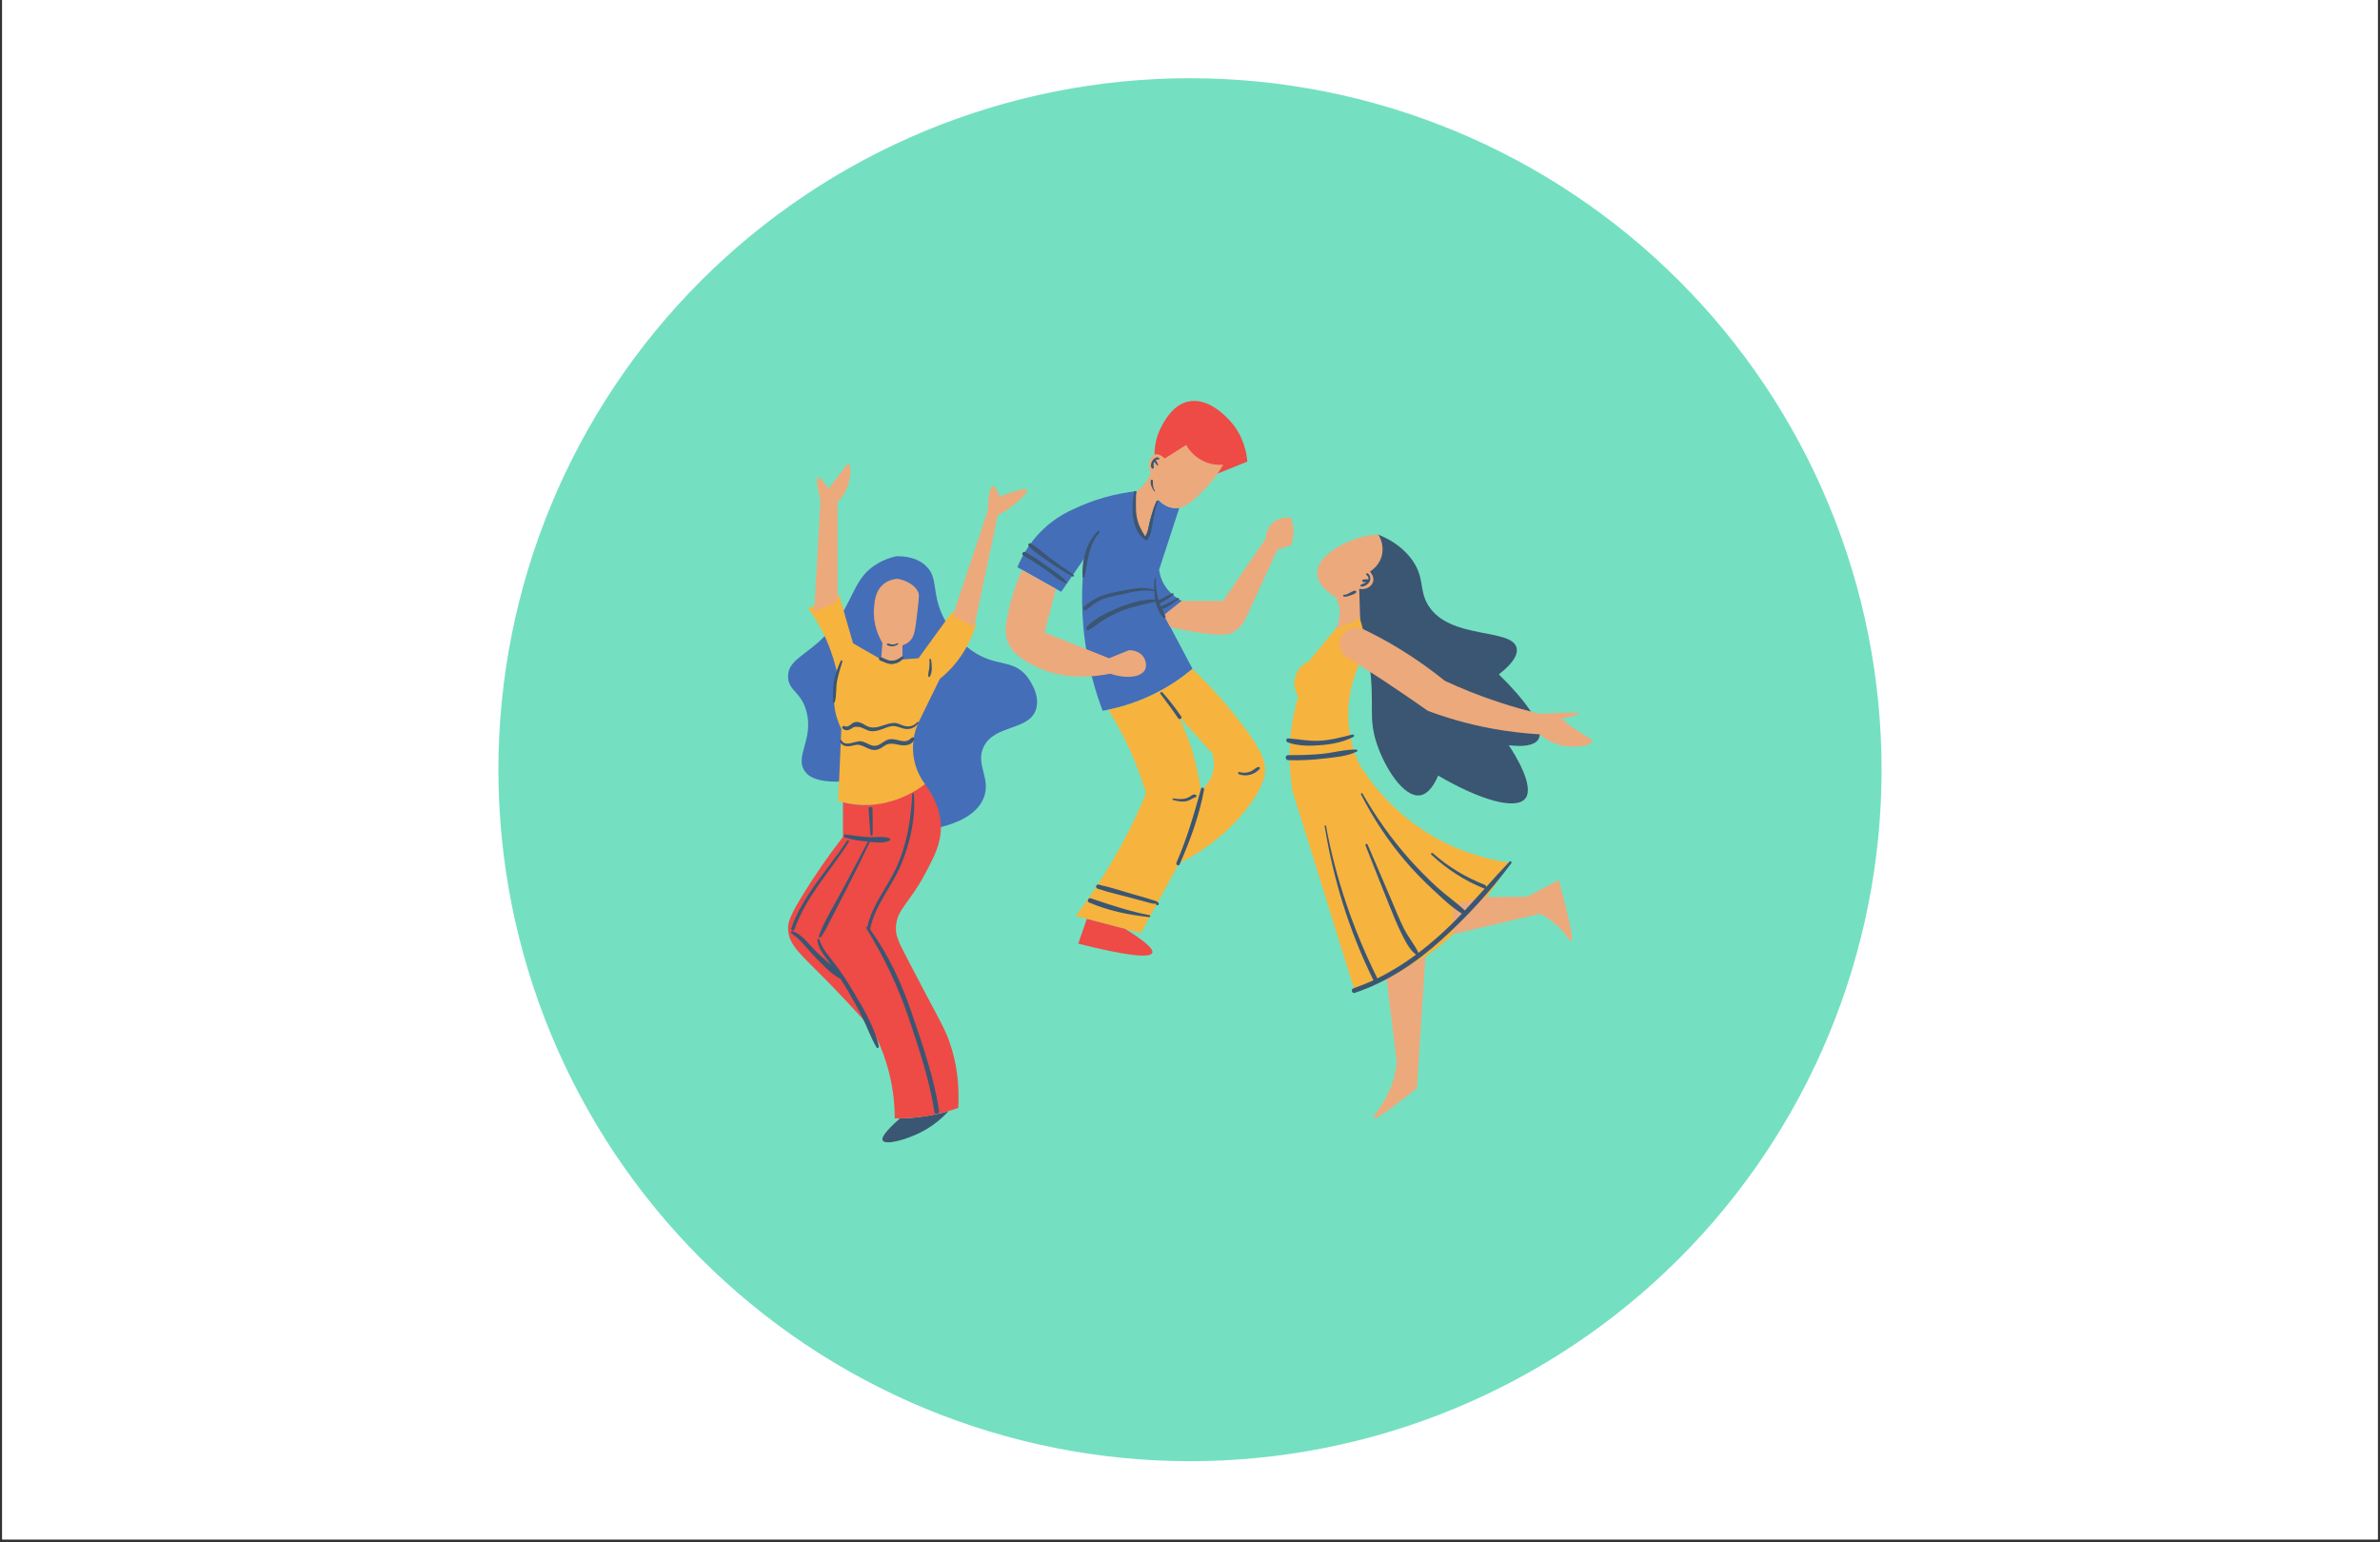 <?xml version="1.0" encoding="UTF-8"?>
<svg xmlns="http://www.w3.org/2000/svg" xmlns:xlink="http://www.w3.org/1999/xlink" width="1080" zoomAndPan="magnify" viewBox="0 0 810 525" height="700" preserveAspectRatio="xMidYMid meet" version="1.0">
  <rect x="0" y="0" width="810" height="525" fill="#333333" stroke="none"/>
  <defs>
    <clipPath id="3cddf1c1b2">
      <path d="M 0.77 0 L 809.23 0 L 809.23 524 L 0.77 524 Z M 0.77 0 " clip-rule="nonzero"></path>
    </clipPath>
    <clipPath id="ad7aace2d1">
      <path d="M 169.621 26.625 L 640.477 26.625 L 640.477 497.477 L 169.621 497.477 Z M 169.621 26.625 " clip-rule="nonzero"></path>
    </clipPath>
    <clipPath id="39592af5dc">
      <path d="M 300.008 181.902 L 524.188 181.902 L 524.188 388.812 L 300.008 388.812 Z M 300.008 181.902 " clip-rule="nonzero"></path>
    </clipPath>
    <clipPath id="5a34e880bc">
      <path d="M 297 151.105 L 541.918 151.105 L 541.918 254.609 L 297 254.609 Z M 297 151.105 " clip-rule="nonzero"></path>
    </clipPath>
  </defs>
  <g clip-path="url(#3cddf1c1b2)">
    <path fill="#ffffff" d="M 0.77 0 L 809.23 0 L 809.23 524 L 0.77 524 Z M 0.77 0 " fill-opacity="1" fill-rule="nonzero"></path>
    <path fill="#ffffff" d="M 0.77 0 L 809.23 0 L 809.23 524 L 0.77 524 Z M 0.77 0 " fill-opacity="1" fill-rule="nonzero"></path>
  </g>
  <g clip-path="url(#ad7aace2d1)">
    <path fill="#74e0c1" d="M 640.371 261.996 C 640.371 265.852 640.277 269.699 640.086 273.547 C 639.898 277.395 639.613 281.234 639.238 285.07 C 638.859 288.902 638.387 292.723 637.824 296.535 C 637.258 300.344 636.598 304.141 635.848 307.918 C 635.098 311.695 634.254 315.453 633.316 319.188 C 632.379 322.926 631.355 326.637 630.234 330.324 C 629.117 334.008 627.91 337.664 626.613 341.293 C 625.312 344.918 623.93 348.512 622.453 352.07 C 620.98 355.629 619.418 359.152 617.773 362.633 C 616.125 366.113 614.395 369.555 612.578 372.953 C 610.762 376.348 608.863 379.699 606.883 383.004 C 604.902 386.309 602.844 389.562 600.703 392.766 C 598.562 395.969 596.344 399.117 594.051 402.211 C 591.758 405.305 589.387 408.34 586.941 411.316 C 584.5 414.297 581.984 417.211 579.398 420.066 C 576.809 422.918 574.156 425.707 571.43 428.434 C 568.707 431.156 565.918 433.812 563.062 436.398 C 560.211 438.984 557.293 441.5 554.316 443.945 C 551.34 446.387 548.301 448.758 545.207 451.051 C 542.113 453.348 538.965 455.562 535.762 457.703 C 532.559 459.844 529.309 461.902 526.004 463.883 C 522.699 465.863 519.348 467.762 515.949 469.578 C 512.555 471.395 509.113 473.125 505.633 474.773 C 502.148 476.422 498.629 477.98 495.07 479.453 C 491.512 480.93 487.918 482.316 484.293 483.613 C 480.664 484.91 477.008 486.117 473.32 487.238 C 469.637 488.355 465.926 489.383 462.188 490.316 C 458.453 491.254 454.695 492.098 450.914 492.848 C 447.137 493.602 443.344 494.258 439.531 494.824 C 435.723 495.391 431.902 495.859 428.066 496.238 C 424.234 496.617 420.395 496.898 416.547 497.09 C 412.699 497.277 408.848 497.371 404.996 497.371 C 401.145 497.371 397.293 497.277 393.449 497.09 C 389.602 496.898 385.758 496.617 381.926 496.238 C 378.094 495.859 374.27 495.391 370.461 494.824 C 366.648 494.258 362.855 493.602 359.078 492.848 C 355.301 492.098 351.543 491.254 347.805 490.316 C 344.07 489.383 340.355 488.355 336.672 487.238 C 332.984 486.117 329.328 484.91 325.703 483.613 C 322.074 482.316 318.48 480.93 314.922 479.453 C 311.363 477.98 307.844 476.422 304.359 474.773 C 300.879 473.125 297.438 471.395 294.043 469.578 C 290.645 467.762 287.293 465.863 283.992 463.883 C 280.688 461.902 277.434 459.844 274.23 457.703 C 271.027 455.562 267.879 453.348 264.785 451.051 C 261.691 448.758 258.656 446.387 255.676 443.945 C 252.699 441.5 249.785 438.984 246.93 436.398 C 244.074 433.812 241.285 431.156 238.562 428.434 C 235.84 425.707 233.184 422.918 230.598 420.066 C 228.008 417.211 225.492 414.297 223.051 411.316 C 220.605 408.34 218.238 405.305 215.941 402.211 C 213.648 399.117 211.43 395.969 209.289 392.766 C 207.148 389.562 205.09 386.309 203.109 383.004 C 201.129 379.699 199.23 376.348 197.414 372.953 C 195.598 369.555 193.867 366.113 192.223 362.633 C 190.574 359.152 189.012 355.629 187.539 352.07 C 186.066 348.512 184.68 344.918 183.383 341.293 C 182.086 337.664 180.875 334.008 179.758 330.324 C 178.641 326.637 177.613 322.926 176.676 319.188 C 175.742 315.453 174.898 311.695 174.145 307.918 C 173.395 304.141 172.734 300.344 172.172 296.535 C 171.605 292.723 171.133 288.902 170.758 285.07 C 170.379 281.234 170.094 277.395 169.906 273.547 C 169.719 269.699 169.621 265.852 169.621 261.996 C 169.621 258.145 169.719 254.297 169.906 250.449 C 170.094 246.602 170.379 242.762 170.758 238.926 C 171.133 235.094 171.605 231.273 172.172 227.461 C 172.734 223.652 173.395 219.855 174.145 216.078 C 174.898 212.301 175.742 208.543 176.676 204.805 C 177.613 201.07 178.641 197.359 179.758 193.672 C 180.875 189.984 182.086 186.328 183.383 182.703 C 184.68 179.074 186.066 175.484 187.539 171.926 C 189.012 168.363 190.574 164.844 192.223 161.363 C 193.867 157.879 195.598 154.441 197.414 151.043 C 199.23 147.645 201.129 144.297 203.109 140.992 C 205.09 137.688 207.148 134.434 209.289 131.23 C 211.43 128.027 213.648 124.879 215.941 121.785 C 218.238 118.691 220.605 115.656 223.051 112.68 C 225.492 109.699 228.008 106.785 230.598 103.93 C 233.184 101.074 235.84 98.285 238.562 95.562 C 241.285 92.84 244.074 90.184 246.93 87.598 C 249.785 85.012 252.699 82.496 255.676 80.051 C 258.656 77.609 261.691 75.238 264.785 72.945 C 267.879 70.648 271.027 68.43 274.23 66.293 C 277.434 64.152 280.688 62.09 283.992 60.109 C 287.293 58.129 290.645 56.23 294.043 54.418 C 297.438 52.602 300.879 50.871 304.359 49.223 C 307.844 47.574 311.363 46.016 314.922 44.539 C 318.48 43.066 322.074 41.68 325.703 40.383 C 329.328 39.086 332.984 37.879 336.672 36.758 C 340.355 35.641 344.07 34.613 347.805 33.676 C 351.543 32.742 355.301 31.898 359.078 31.145 C 362.855 30.395 366.648 29.738 370.461 29.172 C 374.27 28.605 378.094 28.133 381.926 27.758 C 385.758 27.379 389.602 27.098 393.449 26.906 C 397.293 26.719 401.145 26.625 404.996 26.625 C 408.848 26.625 412.699 26.719 416.547 26.906 C 420.395 27.098 424.234 27.379 428.066 27.758 C 431.902 28.133 435.723 28.605 439.531 29.172 C 443.344 29.738 447.137 30.395 450.914 31.145 C 454.695 31.898 458.453 32.742 462.188 33.676 C 465.926 34.613 469.637 35.641 473.32 36.758 C 477.008 37.879 480.664 39.086 484.293 40.383 C 487.918 41.68 491.512 43.066 495.07 44.539 C 498.629 46.016 502.148 47.574 505.633 49.223 C 509.113 50.871 512.555 52.602 515.953 54.418 C 519.348 56.23 522.699 58.129 526.004 60.109 C 529.309 62.09 532.559 64.152 535.762 66.293 C 538.965 68.43 542.113 70.648 545.207 72.945 C 548.301 75.238 551.34 77.609 554.316 80.051 C 557.293 82.496 560.211 85.012 563.062 87.598 C 565.918 90.184 568.707 92.84 571.43 95.562 C 574.156 98.285 576.809 101.074 579.398 103.93 C 581.984 106.785 584.5 109.699 586.941 112.68 C 589.387 115.656 591.758 118.691 594.051 121.785 C 596.344 124.879 598.562 128.027 600.703 131.23 C 602.844 134.434 604.902 137.688 606.883 140.992 C 608.863 144.297 610.762 147.645 612.578 151.043 C 614.395 154.441 616.125 157.879 617.773 161.363 C 619.418 164.844 620.98 168.363 622.453 171.926 C 623.93 175.484 625.312 179.074 626.613 182.703 C 627.91 186.328 629.117 189.984 630.234 193.672 C 631.355 197.359 632.379 201.07 633.316 204.805 C 634.254 208.543 635.098 212.301 635.848 216.078 C 636.598 219.855 637.258 223.652 637.824 227.461 C 638.387 231.273 638.859 235.094 639.238 238.926 C 639.613 242.762 639.898 246.602 640.086 250.449 C 640.277 254.297 640.371 258.145 640.371 261.996 Z M 640.371 261.996 " fill-opacity="1" fill-rule="nonzero"></path>
  </g>
  <path fill="#456eb8" d="M 386.914 167.164 C 383.73 167.516 379.945 168.176 375.805 169.336 C 371.918 170.445 368.535 171.809 365.758 173.121 C 363.383 174.133 360.508 175.648 357.578 177.969 C 350.965 183.168 347.73 189.48 346.27 193.066 C 351.215 195.844 356.215 198.672 361.164 201.449 C 363.84 197.609 366.465 193.773 369.141 189.887 C 368.078 198.215 367.625 209.578 369.949 222.605 C 371.262 230.078 373.23 236.539 375.25 241.941 C 379.594 241.184 385.449 239.719 391.809 236.691 C 397.918 233.812 402.566 230.43 405.848 227.652 C 402.617 221.594 399.434 215.484 396.203 209.426 L 402.262 204.578 C 400.848 203.82 397.363 201.801 395.547 197.711 C 394.941 196.297 394.637 195.035 394.488 193.926 C 396.758 186.906 399.082 179.938 401.352 172.918 C 400.598 173.02 398.879 173.121 397.012 172.262 C 395.598 171.609 394.688 170.648 394.184 170.094 C 393.527 171.305 392.566 173.172 391.809 175.543 C 390.297 180.242 390.547 183.27 389.691 183.371 C 388.781 183.473 387.418 179.938 386.762 176.91 C 385.953 172.766 386.406 169.285 386.914 167.164 Z M 315.266 192.766 C 319.406 196.852 316.984 201.598 320.922 209.777 C 321.375 210.738 324.355 216.898 330.562 221.34 C 338.793 227.199 344.297 224.168 349.246 229.926 C 349.496 230.227 354.344 236.086 352.578 241.488 C 350.203 248.809 338.441 246.535 334.754 254.262 C 331.875 260.32 337.48 265.066 334.754 271.68 C 332.434 277.387 325.766 280.113 320.266 281.527 C 308.957 276.375 297.695 271.176 286.387 266.027 C 278.105 266.379 274.977 264.309 273.711 262.238 C 270.582 257.34 276.941 251.535 274.469 242.195 C 272.652 235.328 268.41 235.328 268.211 230.48 C 267.957 223.262 277.449 222.957 285.777 210.133 C 290.879 202.258 291.434 196.047 298.707 191.805 C 301.18 190.34 303.504 189.684 305.066 189.332 C 308.098 189.281 312.34 189.836 315.266 192.766 " fill-opacity="1" fill-rule="nonzero"></path>
  <path fill="#f6b33e" d="M 299.816 224.422 L 290.324 218.969 C 288.762 213.465 287.145 208.012 285.578 202.508 C 282.098 204.023 278.609 205.539 275.129 207.051 C 277.098 209.828 279.32 213.414 281.289 217.906 C 283.258 222.453 284.418 226.594 285.074 229.926 C 284.367 231.996 283.406 235.832 284.012 240.527 C 284.418 243.809 285.48 246.387 286.336 248.102 C 285.984 256.281 285.629 264.461 285.277 272.641 C 288.203 273.5 294.516 274.961 302.141 273.145 C 308.25 271.68 312.539 268.805 314.863 266.984 C 313.754 265.469 311.48 262.086 310.875 257.141 C 310.219 251.836 311.781 247.75 312.539 246.031 C 314.965 241.031 317.441 236.035 319.863 231.086 C 321.73 229.57 323.902 227.551 325.922 224.875 C 329.555 220.129 331.324 215.484 332.23 212.305 C 329.453 210.992 326.727 209.68 323.953 208.414 C 320.164 213.617 316.379 218.867 312.594 224.066 L 307.039 224.473 C 306.785 224.723 305.422 226.039 303.25 225.988 C 301.332 225.887 300.121 224.676 299.816 224.422 Z M 412.562 263.652 C 413.723 260.219 412.867 257.289 412.562 256.383 C 408.828 252.293 405.09 248.203 401.305 244.062 C 403.121 247.949 404.988 252.594 406.453 258.047 C 407.512 261.988 408.219 265.672 408.727 268.953 C 409.535 268.348 411.555 266.633 412.562 263.652 Z M 421.852 245.477 C 429.68 255.523 430.586 259.16 430.539 262.238 C 430.539 263.449 430.285 267.895 423.82 275.922 C 420.035 280.668 413.066 287.938 401.305 293.848 L 388.277 317.629 C 380.906 315.66 373.484 313.688 366.113 311.77 C 371.16 305.055 376.512 297.027 381.613 287.738 C 384.945 281.578 387.723 275.668 390.043 270.117 C 388.73 265.621 386.914 260.473 384.438 255.02 C 382.066 249.867 379.543 245.375 377.168 241.59 C 381.41 240.73 386.965 239.113 393.023 236.137 C 398.477 233.41 402.719 230.328 405.848 227.703 C 412.867 234.418 418.168 240.68 421.852 245.477 Z M 462.852 210.484 L 467.043 214.121 C 465.172 219.07 463.305 224.016 461.438 228.965 C 460.328 231.945 459.164 236.137 458.914 241.285 C 458.508 249.77 460.934 256.434 462.547 260.016 C 466.234 265.977 474.363 277.336 489.105 285.465 C 498.547 290.664 507.434 292.734 513.441 293.594 C 509.656 300.664 502.387 312.176 489.41 322.426 C 478.707 330.855 468.203 335.25 461.133 337.52 C 454.066 314.75 446.945 292.027 439.879 269.258 C 438.867 262.996 438.312 254.816 439.879 245.477 C 440.383 242.445 441.09 239.617 441.848 237.094 C 441.543 236.59 439.93 234.016 440.734 230.684 C 441.645 226.742 445.078 225.129 445.531 224.977 C 448.512 221.391 451.492 217.809 454.469 214.172 L 462.852 210.484 " fill-opacity="1" fill-rule="nonzero"></path>
  <g clip-path="url(#39592af5dc)">
    <path fill="#3b5672" d="M 306.281 380.691 C 300.727 385.59 299.969 387.457 300.422 388.215 C 301.383 389.879 308.5 387.961 313.652 385.285 C 317.945 383.062 320.973 380.234 322.84 378.215 C 320.52 378.922 317.793 379.527 314.762 379.984 C 311.582 380.488 308.754 380.691 306.281 380.691 Z M 469.012 181.957 C 472.293 183.27 476.785 185.594 480.219 190.09 C 485.117 196.5 482.746 200.641 486.078 206.043 C 493.398 217.91 514.605 213.617 516.168 220.586 C 516.523 222.25 515.918 225.027 510.109 229.57 C 512.23 231.59 527.023 246.082 523.543 251.688 C 522.887 252.746 520.867 254.566 513.492 253.656 C 515.512 256.684 522.43 267.742 519.098 271.832 C 515.918 275.719 504.051 272.539 489.461 264.008 C 488.25 266.883 486.23 270.266 483.301 270.723 C 477.746 271.531 471.234 261.383 468.457 252.797 C 465.629 244.012 467.902 240.277 466.133 226.391 C 465.227 219.473 463.863 213.969 462.852 210.535 L 459.367 189.836 L 469.012 181.957 " fill-opacity="1" fill-rule="nonzero"></path>
  </g>
  <path fill="#ee4a46" d="M 286.895 273.094 L 286.895 284.859 C 281.844 291.371 277.652 297.531 274.168 303.086 C 268.613 311.922 268.109 314.145 268.211 316.316 C 268.461 321.816 272.5 324.797 281.895 334.34 C 285.578 338.125 290.883 343.629 296.992 350.699 C 298.605 353.68 300.273 357.312 301.586 361.605 C 303.957 369.078 304.512 375.742 304.512 380.691 C 307.949 380.742 312.188 380.539 316.883 379.629 C 320.418 378.973 323.496 378.066 326.121 377.105 C 326.727 365.797 324.457 357.766 322.336 352.566 C 320.418 347.922 318.398 344.891 308.906 326.562 C 305.723 320.453 304.816 318.586 304.918 315.66 C 305.117 309.5 309.41 307.73 314.965 297.18 C 318.094 291.32 320.266 287.031 320.215 281.426 C 320.113 274.863 316.934 269.762 314.762 266.934 C 312.34 268.852 307.238 272.285 299.867 273.551 C 294.363 274.559 289.719 273.801 286.895 273.094 Z M 369.898 312.781 L 366.973 321.211 C 383.027 325.25 391.406 326.262 392.164 324.344 C 392.672 323.031 389.59 320.305 382.977 316.215 Z M 396.812 163.125 C 395.496 160.348 394.234 157.57 392.922 154.793 C 392.922 152.723 393.227 148.785 395.547 144.695 C 396.762 142.523 399.387 137.879 404.234 136.719 C 411.199 135.051 417.461 141.969 418.773 143.434 C 423.418 148.582 424.277 154.543 424.531 157.117 C 421.199 158.48 417.816 159.793 414.48 161.156 L 396.812 163.125 " fill-opacity="1" fill-rule="nonzero"></path>
  <path fill="#eca97c" d="M 396.102 209.375 C 396.859 210.738 397.566 212.152 398.324 213.516 C 402.918 214.574 406.855 215.18 409.836 215.586 C 416.047 216.395 417.965 216.09 419.629 215.23 C 422.508 213.719 423.82 210.941 424.578 209.223 C 427.508 202.863 430.891 195.539 434.727 187.109 C 436.242 186.602 437.809 186.148 439.32 185.641 C 439.676 184.734 440.027 183.422 440.18 181.855 C 440.383 179.332 439.777 177.363 439.32 176.203 C 438.969 176.152 435.184 175.695 432.605 178.523 C 430.891 180.445 430.738 182.715 430.738 183.371 L 416.246 204.527 L 402.211 204.527 Z M 331.523 213.516 L 339.602 175.344 C 340.766 174.785 342.379 173.879 344.199 172.516 C 346.672 170.648 350.055 167.516 349.551 166.66 C 349.094 165.949 345.863 167.062 343.035 168.023 C 341.875 168.426 340.965 168.781 340.309 169.082 C 339.352 166.609 338.543 165.445 337.887 165.496 C 336.926 165.598 336.371 168.426 336.121 173.98 L 324.305 209.477 Z M 285.074 204.68 L 285.074 170.953 C 286.387 169.59 288.156 167.266 288.961 164.035 C 289.617 161.457 289.719 158.227 288.863 157.977 C 288.305 157.824 287.648 158.934 284.875 162.57 C 283.609 164.184 282.602 165.496 281.945 166.355 C 280.176 163.629 279.016 162.367 278.461 162.57 C 277.754 162.871 278.008 165.445 279.215 170.344 L 277.098 208.316 Z M 494.609 317.98 L 524.098 311.062 C 525.105 311.52 526.469 312.273 527.984 313.387 C 532.578 316.77 534.043 320.555 534.699 320.305 C 535.406 320.051 534.902 315.66 530.508 299.551 C 526.926 301.418 523.391 303.34 519.805 305.207 L 506.02 305.359 L 494.609 307.73 Z M 485.117 325.555 L 482.238 370.391 C 480.875 371.5 478.855 373.117 476.383 374.984 C 472.293 378.066 468.152 381.195 467.547 380.59 C 466.992 380.035 470.527 376.754 473.051 370.793 C 474.566 367.109 475.121 363.828 475.375 361.555 L 471.891 333.23 L 485.117 325.555 " fill-opacity="1" fill-rule="nonzero"></path>
  <g clip-path="url(#5a34e880bc)">
    <path fill="#eca97c" d="M 305.422 197.004 C 304.312 197.105 302.492 197.41 300.828 198.723 C 297.848 201.043 297.598 204.883 297.445 207.355 C 297.094 212.555 299.059 216.695 300.32 218.867 C 300.172 220.734 300.02 222.555 299.867 224.422 C 300.273 224.824 301.133 225.531 302.395 225.836 C 304.918 226.391 306.938 224.625 307.137 224.422 L 307.137 219.676 C 307.742 219.473 308.703 219.07 309.562 218.262 C 311.176 216.746 311.43 214.93 312.188 208.516 C 312.844 202.914 312.844 202.355 312.492 201.551 C 310.926 198.215 306.734 197.258 305.422 197.004 Z M 347.934 194.027 C 345.461 199.227 344.199 203.77 343.492 206.902 C 342.328 212.203 341.723 215.082 342.887 218.211 C 344.5 222.605 348.539 224.824 351.469 226.391 C 361.617 231.793 372.574 230.379 377.875 229.32 C 383.582 231.238 388.379 230.43 389.641 228.059 C 390.246 226.895 390.094 225.281 389.438 224.066 C 388.527 222.301 386.457 221.242 384.188 221.34 C 381.965 222.25 379.691 223.16 377.473 224.066 C 370.148 221.141 362.777 218.211 355.457 215.281 L 359.395 200.488 Z M 408.727 156.512 C 405.797 154.844 404.281 152.523 403.676 151.461 C 401.254 152.977 398.828 154.543 396.406 156.055 C 395.344 154.996 393.98 154.34 392.922 154.742 C 391.406 155.246 390.297 157.977 391.66 161.004 C 391.203 162.215 390.348 163.984 388.73 165.598 C 388.125 166.254 387.469 166.762 386.914 167.113 C 385.852 172.566 386.609 176.605 387.316 178.977 C 387.418 179.23 388.68 183.422 389.691 183.32 C 390.547 183.219 390.348 180.039 391.809 175.496 C 392.566 173.07 393.527 171.203 394.184 170.043 C 395.242 171.152 397.062 172.719 399.484 172.918 C 403.121 173.273 406 170.496 409.434 167.113 C 411.352 165.246 413.926 162.316 416.297 158.176 C 415.086 158.277 411.957 158.379 408.727 156.512 Z M 470.98 231.742 C 476.129 235.176 481.129 238.559 485.926 241.941 C 491.934 244.211 499.152 246.383 507.484 247.949 C 513.492 249.059 519.098 249.664 524.094 249.969 C 524.953 250.727 526.164 251.684 527.781 252.441 C 534.043 255.473 541.668 253.906 541.918 252.289 C 542.02 251.535 540.402 251.18 536.164 248.25 C 534.094 246.789 532.477 245.523 531.418 244.617 C 535.457 243.809 537.477 243.254 537.426 242.949 C 537.375 242.445 532.93 242.445 524.094 242.949 C 519.855 241.941 515.309 240.727 510.562 239.164 C 503.547 236.891 497.285 234.316 491.73 231.742 C 487.289 228.156 482.086 224.371 476.027 220.684 C 471.789 218.109 467.699 215.938 463.859 214.121 C 461.184 213.008 458.156 214.02 456.742 216.34 C 455.48 218.41 455.781 221.137 457.449 223.055 C 461.891 225.832 466.387 228.711 470.98 231.742 Z M 470.426 188.422 C 469.77 192.359 466.688 194.277 466.234 194.578 C 466.336 194.68 467.797 196.195 467.344 197.914 C 466.941 199.629 464.871 200.891 462.598 200.438 L 462.902 210.484 C 460.125 211.695 457.297 212.906 454.52 214.121 C 455.023 213.211 456.086 210.938 455.934 207.961 C 455.781 205.738 455.023 204.121 454.52 203.215 C 452.398 201.953 448.512 199.227 448.309 195.387 C 447.957 189.277 457.297 184.633 462.395 183.066 C 465.172 182.211 467.547 182.008 469.113 181.957 C 469.414 182.512 470.98 185.035 470.426 188.422 " fill-opacity="1" fill-rule="nonzero"></path>
  </g>
  <path fill="#3b5672" d="M 438.262 252.695 C 441.797 254.008 446.238 253.957 449.977 253.605 C 453.609 253.301 457.348 252.496 460.629 250.828 C 461.082 250.574 460.781 249.918 460.277 250.02 C 456.539 250.98 452.953 251.938 449.066 252.141 C 445.43 252.344 442 251.586 438.414 251.332 C 437.605 251.281 437.555 252.445 438.262 252.695 Z M 461.84 255.777 C 462.145 255.625 461.992 255.223 461.688 255.172 C 457.902 255.02 453.914 256.18 450.129 256.586 C 446.238 256.988 442.352 257.039 438.414 257.039 C 437.301 257.039 437.301 258.703 438.414 258.754 C 442.656 258.906 446.895 258.652 451.086 258.148 C 454.57 257.746 458.711 257.391 461.84 255.777 Z M 513.746 293.289 C 511.02 296.117 508.445 298.996 505.816 301.926 C 505.816 301.672 505.719 301.371 505.414 301.219 C 498.953 298.691 492.844 295.059 487.641 290.414 C 487.289 290.109 486.781 290.613 487.137 290.918 C 492.438 295.867 498.344 299.703 505.062 302.43 C 505.16 302.48 505.211 302.48 505.312 302.48 C 503.09 304.953 500.82 307.43 498.547 309.902 C 495.52 307.074 491.984 304.652 488.902 301.824 C 485.621 298.793 482.543 295.664 479.562 292.332 C 473.555 285.516 468.203 278.043 463.711 270.117 C 463.508 269.812 463.051 270.066 463.203 270.418 C 467.344 278.496 472.344 286.121 478.25 293.039 C 481.23 296.523 484.41 299.805 487.793 302.934 C 490.773 305.66 494.004 308.844 497.539 310.961 C 495.164 313.488 492.691 315.91 490.117 318.234 C 487.742 320.355 485.27 322.426 482.742 324.344 C 481.43 321.465 479.211 318.941 477.797 316.062 C 476.23 312.883 474.867 309.551 473.504 306.266 C 470.828 299.957 468.102 293.746 465.426 287.434 C 465.273 287.031 464.516 287.332 464.719 287.738 C 467.496 294.754 470.273 301.824 473.102 308.844 C 474.312 311.77 475.473 314.75 476.887 317.578 C 478.148 320.102 479.613 323.23 481.938 324.949 C 477.797 328.027 473.402 330.754 468.758 333.027 C 460.629 316.617 454.57 299.098 451.289 281.121 C 451.238 280.82 450.734 280.922 450.832 281.273 C 453.812 299.5 459.266 317.121 467.445 333.684 C 465.223 334.691 462.953 335.602 460.629 336.41 C 459.668 336.715 460.074 338.277 461.031 337.977 C 472.039 334.289 481.734 327.879 490.316 320.152 C 499.102 312.273 507.332 303.289 514.352 293.848 C 514.652 293.391 514.047 292.938 513.746 293.289 Z M 457.348 203.062 C 458.105 203.215 458.762 202.961 459.469 202.711 C 460.125 202.457 460.984 202.258 461.488 201.75 C 461.738 201.551 461.539 200.992 461.184 201.043 C 459.82 201.195 458.863 202.457 457.449 202.457 C 457.043 202.406 456.992 202.961 457.348 203.062 Z M 463.355 199.68 C 464.516 199.68 465.828 198.773 466.234 197.711 C 466.535 196.852 466.285 195.441 465.324 195.137 C 465.07 195.035 464.77 195.391 464.973 195.59 C 465.172 195.844 465.426 196.047 465.578 196.297 C 465.73 196.602 465.777 196.902 465.68 197.207 C 465.426 197.156 465.121 197.207 464.82 197.207 C 464.516 197.207 464.164 197.207 463.859 197.309 C 463.508 197.461 463.508 197.914 463.859 198.066 C 464.164 198.215 464.516 198.168 464.82 198.168 L 465.023 198.168 C 464.516 198.57 463.809 198.672 463.254 198.973 C 462.852 199.176 463.004 199.68 463.355 199.68 Z M 392.316 306.367 C 390.297 305.711 388.227 305.105 386.207 304.551 C 382.117 303.391 378.078 302.027 373.887 301.117 C 373.027 300.914 372.676 302.176 373.531 302.48 C 376.914 303.641 380.5 304.449 383.934 305.359 C 385.5 305.762 387.113 306.215 388.68 306.621 C 390.195 306.973 392.215 307.832 393.629 307.578 C 393.426 307.629 393.375 307.934 393.578 308.035 C 393.629 308.086 393.68 308.086 393.781 308.137 C 393.879 308.188 394.082 308.188 394.133 308.086 C 394.184 308.035 394.234 307.984 394.285 307.883 C 394.387 307.781 394.438 307.578 394.336 307.43 C 393.93 306.723 393.074 306.621 392.316 306.367 Z M 391.254 311.52 C 384.387 310.207 377.773 307.984 371.211 305.762 C 370.402 305.508 369.797 306.824 370.605 307.176 C 377.168 310.004 384.086 311.418 391.152 312.176 C 391.559 312.227 391.609 311.57 391.254 311.52 Z M 428.266 261.078 C 427.355 261.281 426.75 262.035 425.941 262.441 C 424.68 263.098 423.215 263.199 421.852 262.793 C 421.348 262.645 421.195 263.352 421.652 263.551 C 424.176 264.461 426.801 263.703 428.668 261.785 C 428.973 261.48 428.668 260.977 428.266 261.078 Z M 403.324 272.793 C 404.734 272.641 405.695 271.781 407.008 271.277 C 407.211 271.176 407.363 270.871 407.16 270.723 C 406.25 270.016 405.695 270.723 404.836 271.227 C 403.223 272.234 401.152 272.035 399.332 271.781 C 399.031 271.73 398.879 272.188 399.184 272.285 C 400.496 272.641 401.859 272.992 403.324 272.793 Z M 402.008 243.859 C 400.039 241.031 397.918 238.207 395.598 235.68 C 395.293 235.328 394.637 235.781 394.941 236.188 C 397.012 238.914 399.031 241.59 400.949 244.465 C 401.352 245.172 402.465 244.516 402.008 243.859 Z M 408.773 268.449 C 406.402 277.031 403.98 285.414 400.395 293.645 C 400.09 294.352 401.102 294.957 401.453 294.25 C 405.039 286.121 408.219 277.488 409.785 268.754 C 409.836 268.047 408.926 267.793 408.773 268.449 Z M 370.555 214.477 C 372.27 213.516 373.734 212.203 375.402 211.141 C 377.27 209.98 379.238 208.973 381.309 208.113 C 385.246 206.445 389.234 205.84 393.273 204.73 C 393.273 204.781 393.324 204.832 393.324 204.934 C 393.125 205.184 393.273 205.59 393.527 205.738 C 394.031 207.406 394.738 208.973 395.852 210.234 C 396.152 210.586 396.809 210.234 396.656 209.777 C 396.355 208.922 395.949 208.113 395.547 207.305 C 396.457 207.152 397.312 206.547 398.121 206.094 C 399.184 205.488 400.09 204.68 401.102 203.973 C 401.352 203.77 401.102 203.316 400.848 203.52 C 399.891 204.125 398.828 204.629 397.82 205.133 C 396.961 205.59 395.949 205.891 395.195 206.496 C 395.043 206.094 394.84 205.738 394.688 205.336 C 396.305 204.527 397.918 203.621 399.332 202.457 C 399.637 202.207 399.234 201.801 398.93 201.953 C 397.363 202.711 395.898 203.57 394.336 204.324 C 394.285 204.176 394.234 204.074 394.184 203.922 C 393.578 201.648 393.273 199.277 393.426 196.953 C 393.426 196.652 392.973 196.652 392.973 196.953 C 392.82 198.168 392.719 199.48 392.77 200.793 C 388.73 199.379 384.387 200.641 380.348 201.398 C 375.855 202.207 372.32 203.469 368.887 206.547 C 368.332 207.051 369.09 208.113 369.695 207.609 C 371.059 206.598 372.32 205.438 373.836 204.629 C 375.805 203.52 377.977 203.113 380.199 202.66 C 384.289 201.801 388.629 200.438 392.82 201.246 C 392.871 202.207 392.973 203.164 393.125 204.074 C 388.883 203.871 384.34 205.336 380.449 206.953 C 376.816 208.465 372.422 210.484 369.797 213.465 C 369.395 214.02 369.949 214.828 370.555 214.477 Z M 358.031 190.441 C 355.609 188.676 353.387 186.551 350.812 184.988 C 350.258 184.633 349.652 185.441 350.105 185.895 C 352.074 187.969 354.648 189.582 357.023 191.25 C 359.648 193.066 362.324 194.785 365.102 196.246 C 365.453 196.449 365.707 195.945 365.402 195.691 C 362.98 193.926 360.457 192.207 358.031 190.441 Z M 357.023 193.219 C 354.449 191.301 351.773 189.43 348.945 187.918 C 348.188 187.512 347.48 188.676 348.238 189.078 C 350.914 190.594 353.488 192.258 356.012 194.027 C 358.133 195.539 360.406 197.711 362.879 198.52 C 363.031 198.57 363.184 198.367 363.082 198.266 C 361.668 196.195 358.992 194.684 357.023 193.219 Z M 369.141 196.297 C 370.25 190.844 370.402 185.695 374.188 181.25 C 374.492 180.898 373.988 180.391 373.684 180.746 C 369.695 184.633 368.129 190.793 368.434 196.246 C 368.434 196.602 369.09 196.754 369.141 196.297 Z M 389.184 183.371 C 389.285 183.422 389.387 183.473 389.438 183.473 C 389.641 183.828 390.195 184.078 390.496 183.727 C 391.762 182.262 391.91 180.293 392.215 178.426 C 392.668 175.746 393.172 173.273 394.082 170.699 C 394.184 170.445 393.781 170.293 393.629 170.496 C 392.668 172.363 392.164 174.383 391.609 176.402 C 391.055 178.371 390.852 180.797 389.742 182.562 C 388.328 180.293 387.215 178.273 386.812 175.496 C 386.406 172.82 386.711 170.141 386.609 167.418 C 386.609 167.113 386.105 167.012 386.004 167.316 C 385.043 172.262 384.844 179.785 389.184 183.371 Z M 393.074 167.062 C 392.316 165.949 392.367 164.891 392.367 163.629 C 392.367 163.227 391.711 163.125 391.66 163.527 C 391.406 164.84 392.062 166.203 392.82 167.215 C 392.922 167.367 393.172 167.215 393.074 167.062 Z M 392.668 159.188 C 392.668 158.531 392.469 157.977 392.77 157.367 C 392.82 157.32 392.82 157.219 392.871 157.168 C 393.074 157.32 393.172 157.621 393.324 157.824 C 393.477 158.023 393.68 158.176 393.832 158.379 C 393.98 158.582 394.285 158.43 394.133 158.176 C 394.031 157.926 393.93 157.723 393.832 157.469 C 393.73 157.266 393.527 157.016 393.477 156.762 C 393.426 156.66 393.426 156.609 393.375 156.562 C 393.629 156.359 393.93 156.309 394.234 156.461 C 394.387 156.512 394.586 156.461 394.535 156.258 C 394.438 155.094 392.973 155.906 392.566 156.359 C 391.91 157.066 391.355 158.48 391.961 159.34 C 392.164 159.641 392.668 159.59 392.668 159.188 Z M 301.988 219.574 C 303.098 220.23 304.613 220.078 305.621 219.32 C 305.824 219.168 305.676 218.816 305.422 218.969 C 304.312 219.523 303.352 219.473 302.242 219.02 C 301.887 218.918 301.684 219.422 301.988 219.574 Z M 270.379 316.363 C 274.27 305.156 282.699 296.473 288.91 286.523 C 289.164 286.121 288.555 285.816 288.305 286.172 C 281.738 296.016 273.258 304.699 269.27 316.062 C 269.07 316.719 270.18 317.02 270.379 316.363 Z M 296.988 284.051 C 296.988 281.121 297.039 278.242 296.938 275.316 C 296.887 274.457 295.574 274.457 295.625 275.316 C 295.777 278.242 296.031 281.121 296.234 284.051 C 296.281 284.555 296.988 284.555 296.988 284.051 Z M 287.598 284.051 C 287.043 284 286.992 284.859 287.445 285.008 C 290.023 285.867 292.699 286.273 295.371 286.473 C 292.648 291.727 289.871 296.926 287.094 302.176 C 284.316 307.477 280.781 312.879 278.711 318.535 C 278.512 319.039 279.215 319.242 279.469 318.887 C 281.234 316.363 282.496 313.387 283.965 310.66 C 285.426 307.883 286.84 305.105 288.254 302.328 C 290.93 297.129 293.504 291.875 296.031 286.574 C 298.254 286.777 300.824 287.078 302.797 286.121 C 303.148 285.918 302.996 285.414 302.695 285.312 C 300.523 284.555 297.797 285.109 295.477 284.957 C 292.848 284.809 290.223 284.352 287.598 284.051 Z M 310.266 344.738 C 306.836 334.691 302.391 324.996 296.129 316.363 C 297.645 308.285 303.504 301.875 306.633 294.402 C 309.762 286.93 311.68 278.395 311.023 270.215 C 310.977 269.863 310.52 269.863 310.473 270.215 C 310.016 279.051 308.703 287.484 304.918 295.613 C 301.785 302.277 296.785 308.082 295.223 315.406 C 294.918 315.406 294.668 315.707 294.867 316.012 C 294.918 316.113 295.02 316.262 295.07 316.363 C 295.07 316.465 295.172 316.566 295.223 316.617 C 300.926 325.957 305.574 335.602 309.109 346.051 C 312.691 356.707 316.328 367.41 318.043 378.57 C 318.195 379.578 319.758 379.176 319.609 378.113 C 317.84 366.703 314.004 355.645 310.266 344.738 Z M 290.375 337.469 C 288.555 334.391 286.59 331.41 284.469 328.531 C 282.449 325.754 279.871 323.18 278.863 319.848 C 278.711 319.395 278.055 319.594 278.156 320.051 C 278.609 323.078 280.582 325.352 282.348 327.723 C 282.551 327.977 282.699 328.23 282.852 328.48 C 280.984 326.816 279.016 325.199 277.246 323.383 C 274.977 321.008 272.906 318.082 269.723 316.918 C 269.219 316.77 269.016 317.477 269.371 317.727 C 272.551 319.797 274.773 323.129 277.449 325.805 C 279.926 328.332 282.551 331.258 285.629 332.977 C 285.73 333.027 285.883 333.078 285.984 333.078 C 286.84 334.391 287.648 335.703 288.457 337.066 C 290.273 340.145 291.992 343.277 293.555 346.457 C 295.172 349.738 296.434 353.324 298.301 356.504 C 298.555 356.957 299.211 356.656 299.109 356.152 C 297.695 349.688 293.758 343.125 290.375 337.469 Z M 316.43 230.328 C 317.438 228.863 317.137 226.188 316.883 224.52 C 316.832 224.168 316.277 224.168 316.328 224.52 C 316.379 225.48 316.379 226.441 316.277 227.348 C 316.176 228.258 315.82 229.219 315.922 230.176 C 315.922 230.43 316.277 230.531 316.43 230.328 Z M 306.379 253.605 C 308.199 253.906 310.32 253.656 311.129 251.785 C 311.379 251.281 310.723 250.676 310.266 251.129 C 308.047 253.402 306.129 251.684 303.555 251.586 C 301.887 251.535 300.977 252.441 299.617 253.25 C 296.785 254.918 295.625 252.797 293.152 252.344 C 291.184 251.988 287.801 254.461 286.387 252.039 C 286.184 251.637 285.629 251.988 285.832 252.391 C 286.488 253.906 287.949 254.16 289.465 253.957 C 290.223 253.855 290.93 253.555 291.738 253.504 C 293 253.453 293.91 254.109 295.02 254.562 C 296.129 255.066 297.039 255.473 298.301 255.219 C 299.312 255.066 300.07 254.512 300.926 253.906 C 302.746 252.645 304.312 253.25 306.379 253.605 Z M 286.789 248 C 287.246 248.402 287.598 248.555 288.254 248.555 C 288.66 248.555 289.062 248.352 289.418 248.203 C 290.527 247.645 290.273 247.344 291.84 247.395 C 293.555 247.445 294.617 248.555 296.234 248.859 C 297.191 249.008 298.199 248.809 299.16 248.555 C 300.371 248.203 301.535 247.645 302.797 247.293 C 304.715 246.789 305.723 247.547 307.492 248 C 309.562 248.504 311.328 247.797 312.59 246.133 C 312.793 245.879 312.438 245.574 312.238 245.777 C 310.824 247.344 309.004 247.594 307.137 246.891 C 306.379 246.637 305.773 246.281 305.016 246.133 C 303.148 245.879 301.332 246.738 299.562 247.242 C 298.102 247.695 296.738 247.848 295.223 247.242 C 294.312 246.84 293.605 246.184 292.648 245.93 C 292.043 245.727 291.387 245.676 290.727 245.879 C 289.77 246.184 288.609 247.898 287.445 247.141 C 286.941 246.84 286.336 247.645 286.789 248 Z M 284.062 239.062 C 284.82 236.789 284.418 234.266 284.871 231.895 C 285.273 229.621 286.031 227.398 286.688 225.18 C 286.789 224.875 286.285 224.621 286.133 224.926 C 285.176 227.098 284.316 229.266 283.863 231.59 C 283.355 234.012 283.508 236.488 283.457 238.961 C 283.457 239.316 283.965 239.367 284.062 239.062 Z M 299.867 223.715 C 301.027 224.117 302.039 224.824 303.301 224.875 C 304.715 224.926 305.773 224.371 306.836 223.512 C 307.188 223.207 307.793 223.613 307.492 224.016 C 306.684 225.078 305.523 225.734 304.207 225.934 C 302.492 226.238 301.129 225.43 299.516 224.824 C 298.859 224.57 299.16 223.461 299.867 223.715 " fill-opacity="1" fill-rule="nonzero"></path>
</svg>
